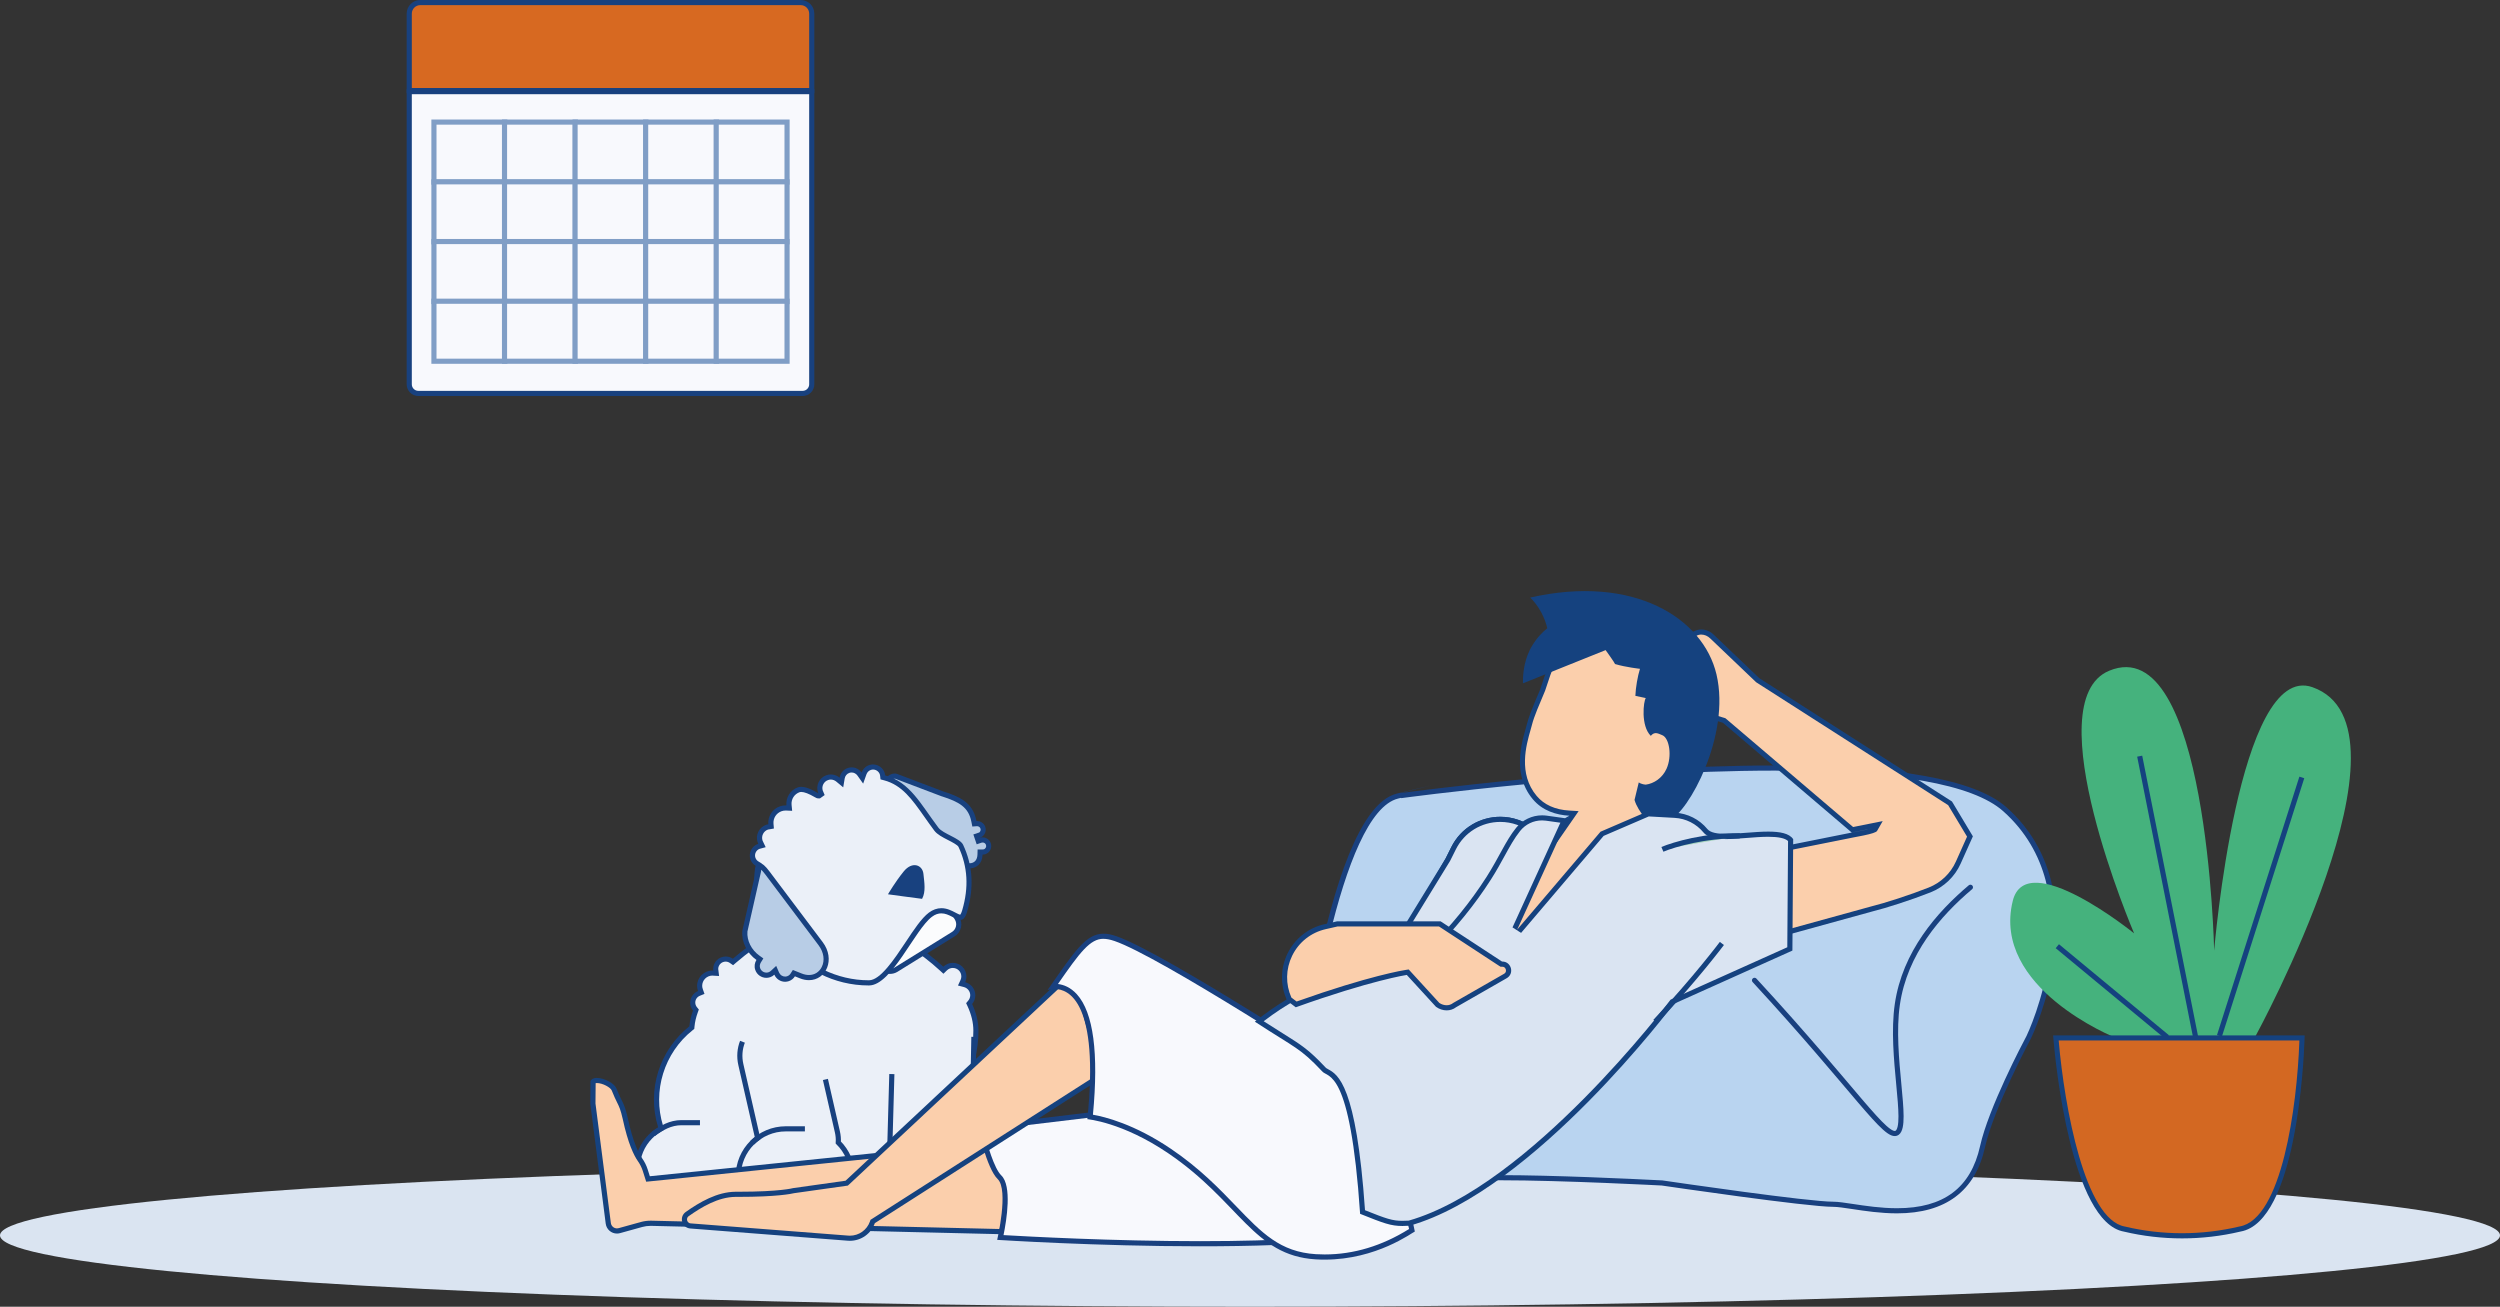 <?xml version="1.0" encoding="UTF-8"?>
<svg id="Ebene_2" data-name="Ebene 2" xmlns="http://www.w3.org/2000/svg" width="730" height="381.57"
     viewBox="0 0 730 381.57">
    <rect x="0" y="0" width="730" height="381.57" fill="#333333" stroke="none"/>
    <defs>
        <style>
            .cls-1 {
            fill: #dae4f2;
            }

            .cls-1, .cls-2, .cls-3, .cls-4, .cls-5, .cls-6, .cls-7, .cls-8, .cls-9, .cls-10, .cls-11, .cls-12, .cls-13,
            .cls-14, .cls-15 {
            stroke-width: 0px;
            }

            .cls-2 {
            fill: #fbcfac;
            }

            .cls-3, .cls-16 {
            fill: #ebf0f8;
            }

            .cls-17, .cls-18, .cls-19, .cls-16, .cls-20, .cls-21 {
            stroke-width: 1.5px;
            }

            .cls-17, .cls-18, .cls-19, .cls-16, .cls-21, .cls-22 {
            stroke-miterlimit: 10;
            }

            .cls-17, .cls-5 {
            fill: #fbfcfd;
            }

            .cls-17, .cls-19, .cls-16, .cls-22 {
            stroke: #18417f;
            }

            .cls-18 {
            stroke: #19407f;
            stroke-linecap: round;
            }

            .cls-18, .cls-19, .cls-21 {
            fill: none;
            }

            .cls-4 {
            fill: #d36822;
            }

            .cls-6, .cls-22 {
            fill: #b8cde6;
            }

            .cls-7 {
            fill: #15427f;
            }

            .cls-8 {
            fill: #f8f9fd;
            }

            .cls-9 {
            fill: #45b27d;
            }

            .cls-10 {
            fill: #d76921;
            }

            .cls-11 {
            fill: #dae4f1;
            }

            .cls-12 {
            fill: #b9d4f0;
            }

            .cls-13 {
            fill: #809ec6;
            }

            .cls-14 {
            fill: #19407f;
            }

            .cls-15 {
            fill: #18417f;
            }

            .cls-20 {
            fill: #a2d2bb;
            }

            .cls-20, .cls-21 {
            stroke: #15427f;
            }
        </style>
    </defs>
    <g id="Intro">
        <g id="Ebene_40" data-name="Ebene 40">
            <g>
                <ellipse class="cls-11" cx="365" cy="360.73" rx="365" ry="20.84"/>
                <g id="Sitz">
                    <g>
                        <path class="cls-12"
                              d="M553.93,353.57c-4.76,0-9.32-.69-12.98-1.25-2.3-.35-4.29-.65-5.58-.65-7.48,0-45.7-5.58-50.04-6.22h-.13s-.43-.03-.43-.03c-8.94-.45-31.4-1.51-46.78-1.51-7.16,0-12,.24-13.99.7-.59.14-1.3.21-2.12.21-11.15,0-41.71-12.79-43-13.34l-.88-.37c.77-7.73,9.77-93.72,30.08-98.65.32-.08.63-.15.93-.22l.02.1c2.41-.33,59.66-8.05,109.01-8.05,35.73,0,58.4,4.05,67.37,12.02,27.35,24.32,7.21,66.14,7,66.56-1.12,2.1-11.04,20.89-13.5,31.99-2.76,12.42-11.16,18.72-24.97,18.72Z"/>
                        <path class="cls-14"
                              d="M518.04,225.02c35.54,0,58.04,3.98,66.87,11.83,26.88,23.9,7.03,65.25,6.84,65.64-1.13,2.12-11.09,21.01-13.57,32.18-2.71,12.2-10.64,18.13-24.24,18.13-4.7,0-9.23-.69-12.87-1.24-2.33-.35-4.35-.66-5.69-.66-7.43,0-45.6-5.58-49.96-6.22h-.08s-.08-.01-.08-.01l-.43-.02c-8.95-.45-31.42-1.51-46.82-1.51-7.32,0-12.08.24-14.16.72-.53.12-1.19.19-1.95.19-11.01,0-41.42-12.73-42.71-13.28l-.37-.16c2.59-26.77,12.57-93.34,29.46-97.44.29-.07.58-.14.85-.21l.02.1c.59-.08,59.24-8.04,108.9-8.04M518.04,223.52c-49.84,0-108.52,7.98-109.11,8.06,0,0,9.13-2.26,8.99-2.26-.07,0-2.58.6-10.01,2.4-21.92,5.32-30.7,99.86-30.7,99.86l1.39.58c1.3.55,31.97,13.39,43.29,13.39.87,0,1.64-.08,2.29-.23,1.35-.31,4.84-.68,13.82-.68,18.34,0,47.06,1.53,47.2,1.53,1.73.25,42.39,6.23,50.17,6.23,1.22,0,3.19.3,5.46.64,3.69.56,8.29,1.26,13.09,1.26,14.21,0,22.85-6.5,25.7-19.31,2.54-11.44,13.31-31.57,13.44-31.82.21-.42,20.63-42.72-7.18-67.45-9.11-8.1-31.95-12.21-67.87-12.21h0Z"/>
                    </g>
                    <path class="cls-18"
                          d="M575.36,259.08c-9.27,7.82-19.16,19.15-21.34,34.22-2.16,14.9,3.33,34.95-.04,37.46-3.1,2.3-12.22-12.59-41.66-44.5"/>
                </g>
                <g id="HUND_SITZ">
                    <path class="cls-22"
                          d="M237.14,286.71h23.82c3.74,0,6.77,3.03,6.77,6.77v48.19c0,1.11-.9,2-2,2h-20.21c-5.73,0-10.38-4.65-10.38-10.38v-44.57c0-1.11.9-2,2-2Z"
                          transform="translate(387.13 694.87) rotate(-161.09)"/>
                    <g>
                        <path class="cls-3"
                              d="M191.96,347.14c-3.24,0-5.88-2.65-5.88-5.91,0-3.55,1.38-6.88,3.88-9.39.8-.8,1.68-1.48,2.6-2.01l.52-.3-.18-.57c-3.23-10.39.34-21.92,8.87-28.7l.25-.2.03-.32c.13-1.41.47-2.9,1.02-4.41l.15-.4-.27-.33c-.44-.54-.67-1.17-.67-1.83,0-1.19.72-2.25,1.83-2.7l.67-.27-.24-.68c-.16-.44-.23-.85-.23-1.25,0-2.06,1.68-3.74,3.74-3.74.09.01.14.02.2.02l.89.05-.12-1.01c0-.07-.02-.15-.02-.23,0-1.61,1.31-2.92,2.92-2.92.59,0,1.17.18,1.66.52l.48.33.44-.38c6.86-5.9,14.28-10.01,18.1-11.94,3.03-1.53,6.3-2.31,9.71-2.31,4.63,0,9.6,1.42,14.77,4.21,4.98,2.7,12.13,7.03,17.88,12.34l.52.48.51-.5c.61-.59,1.41-.92,2.25-.92,1.78,0,3.23,1.45,3.23,3.23,0,.46-.1.91-.3,1.34l-.37.81.87.23c1.42.37,2.41,1.65,2.41,3.11,0,.75-.27,1.46-.77,2.06l-.31.37.2.43c1.18,2.54,1.78,5.06,1.78,7.47,0,11.09-5.17,20.02-14.96,25.83l-1.01.6.97.66c8.8,5.99,10.12,8.66,10.12,9.72v1.3c0,4.17-3.4,7.57-7.57,7.57l-80.55.51Z"/>
                        <path class="cls-15"
                              d="M242.29,267.02c4.51,0,9.36,1.39,14.41,4.12,4.95,2.68,12.04,6.97,17.73,12.23l1.05.97,1.02-.99c.47-.46,1.08-.71,1.73-.71,1.37,0,2.48,1.11,2.48,2.48,0,.35-.08.69-.23,1.03l-.75,1.62,1.73.45c1.09.29,1.85,1.27,1.85,2.39,0,.72-.32,1.26-.59,1.58l-.61.73.4.86c1.13,2.44,1.71,4.85,1.71,7.15,0,10.81-5.05,19.52-14.6,25.19l-2.03,1.2,1.95,1.33c9.32,6.34,9.79,8.69,9.79,9.1v1.3c0,3.76-3.06,6.82-6.83,6.82l-80.54.51c-2.83,0-5.13-2.31-5.13-5.16,0-3.35,1.3-6.5,3.66-8.86.76-.76,1.58-1.39,2.44-1.89l1.04-.6-.36-1.14c-3.14-10.09.33-21.3,8.62-27.89l.5-.4.06-.64c.12-1.35.45-2.77.98-4.22l.29-.8-.54-.66c-.23-.28-.5-.74-.5-1.36,0-.89.53-1.67,1.36-2l1.33-.54-.48-1.36c-.13-.36-.19-.69-.19-1,0-1.63,1.31-2.96,2.94-2.99.07,0,.14.02.21.02l1.78.1-.21-1.77-.02-.14s-.01-.08-.02-.12c0-1.19.97-2.17,2.17-2.17.44,0,.86.13,1.23.39l.95.66.88-.76c6.8-5.85,14.16-9.93,17.95-11.84,2.93-1.48,6.08-2.23,9.37-2.23M242.29,265.52c-3.39,0-6.76.73-10.05,2.39-5.71,2.88-12.48,7.08-18.25,12.04-.59-.41-1.31-.65-2.08-.65-2.03,0-3.67,1.64-3.67,3.67,0,.15.03.29.04.44-.08,0-.16-.02-.24-.02-2.48,0-4.49,2.01-4.49,4.49,0,.53.11,1.03.28,1.5-1.34.54-2.3,1.86-2.3,3.4,0,.88.32,1.67.83,2.3-.55,1.52-.93,3.06-1.06,4.6-8.62,6.84-12.55,18.48-9.12,29.51-1,.58-1.93,1.31-2.75,2.13-2.53,2.53-4.1,6.06-4.1,9.92s2.97,6.66,6.63,6.66l80.55-.51c4.59,0,8.32-3.72,8.32-8.32v-1.3c0-2.35-4.16-6.07-10.45-10.34,9.36-5.56,15.33-14.52,15.33-26.48,0-2.69-.69-5.28-1.85-7.78.58-.69.94-1.57.94-2.54,0-1.85-1.27-3.39-2.97-3.84.23-.51.37-1.06.37-1.66,0-2.2-1.78-3.98-3.98-3.98-1.08,0-2.06.43-2.77,1.13-5.47-5.05-12.24-9.31-18.04-12.44-4.88-2.64-10.02-4.3-15.13-4.3h0Z"/>
                    </g>
                    <path class="cls-19" d="M190.78,331.13c2.36-1.79,5.01-3.31,8.19-3.31h5.42"/>
                    <path class="cls-16"
                          d="M260.42,313.63l-.57,20.32v.38c0,3.44,1.46,6.55,3.84,8.72-.02.15-.02.29-.02.44,0,3.64,2.93,6.57,6.55,6.57h20.22c3.64,0,6.57-2.93,6.57-6.57,0-7.41-5.81-13.47-13.16-13.83l.53-26.9"/>
                    <path class="cls-16"
                          d="M216.8,304.19c-.8,2.06-1,4.37-.47,6.68l4.9,21.46c-.58.4-1.11.87-1.6,1.35-2.51,2.51-4.06,5.99-4.06,9.81s2.93,6.57,6.57,6.57h20.22c3.62,0,6.55-2.93,6.55-6.57,0-3.86-1.58-7.35-4.13-9.88.07-1.02-.02-2.09-.27-3.15l-3.49-15.27"/>
                    <path class="cls-19" d="M219.64,333.69c2.51-2.51,5.98-4.07,9.82-4.07h5.57"/>
                    <path class="cls-17" d="M266.77,334.75c2.55-3.13,6.43-5.13,10.78-5.13h5.57c1.49,0,2.93.24,4.28.67"/>
                    <g>
                        <g>
                            <path class="cls-5"
                                  d="M259.88,283.64c-1.19,0-2.27-.6-2.9-1.61l-6.19-9.99c-.99-1.6-.5-3.7,1.1-4.69l16.68-10.34c.54-.33,1.16-.51,1.79-.51,1.19,0,2.27.6,2.9,1.61l6.19,9.99c.48.77.63,1.69.42,2.57-.21.89-.75,1.64-1.52,2.12l-16.68,10.34c-.54.34-1.16.51-1.79.51Z"/>
                            <path class="cls-15"
                                  d="M270.36,257.24c.93,0,1.77.47,2.26,1.26l6.19,9.99c.37.6.49,1.32.33,2.01s-.58,1.28-1.19,1.65l-16.68,10.34c-.42.26-.9.4-1.4.4-.93,0-1.77-.47-2.26-1.26l-6.19-9.99c-.37-.6-.49-1.32-.33-2.01s.58-1.28,1.19-1.65l16.68-10.34c.42-.26.9-.4,1.4-.4M270.36,255.74c-.75,0-1.5.2-2.19.62l-16.68,10.34c-1.95,1.21-2.55,3.77-1.34,5.72l6.19,9.99c.79,1.27,2.15,1.97,3.54,1.97.75,0,1.5-.2,2.19-.62l16.68-10.34c1.95-1.21,2.55-3.77,1.34-5.72l-6.19-9.99c-.79-1.27-2.15-1.97-3.54-1.97h0Z"/>
                        </g>
                        <g>
                            <path class="cls-6"
                                  d="M283.02,252.83c-1.93,0-4.06-1.29-5.69-3.46l-10.74-14.27c-1.83-2.44-4.92-5.62-7.36-6.86-.11-.06-.13-.08-.1-.22.13-.56,1.07-1.39,2.09-1.39.18,0,.35.03.52.08l13.42,5.09c4.46,1.41,8.2,2.96,9.19,7.86l.18.89.66-.05h.13c.76,0,1.43.48,1.68,1.19.27.79-.06,1.67-.78,2.1-.03,0-.07.02-.11.03-.08.02-.16.04-.24.07l-.71.24.48,1.42.73-.18c.18-.06.37-.09.57-.09.76,0,1.43.48,1.68,1.21.31.93-.19,1.93-1.11,2.24-.16.06-.35.08-.56.08h-.73l-.03.73c-.05,2.04-1.25,3.31-3.14,3.31Z"/>
                            <path class="cls-15"
                                  d="M261.22,227.38h0c.09,0,.18.01.26.03l13.41,5.09.04.02h.04c5.08,1.62,7.81,3.18,8.64,7.29l.05.24.26,1.3,1.32-.1s.05,0,.08,0c.44,0,.83.28.97.69.14.43-.01.9-.37,1.16-.1.02-.19.05-.29.08l-1.41.48.47,1.41.02.05.48,1.42,1.42-.48c.11-.04.22-.05.33-.05.44,0,.83.28.97.7.09.26.07.54-.05.78-.12.24-.33.43-.59.51-.09.03-.19.04-.34.04h-1.47s-.04,1.46-.04,1.46c-.04,1.64-.91,2.58-2.39,2.58-1.7,0-3.6-1.18-5.09-3.16l-10.74-14.27c-1.27-1.69-4.28-5.13-7.08-6.78.26-.24.67-.48,1.11-.48M261.22,225.88c-1.98,0-3.77,2.29-2.33,3.02,2.42,1.23,5.47,4.48,7.1,6.65l10.74,14.27c1.93,2.57,4.31,3.76,6.29,3.76,2.15,0,3.82-1.42,3.89-4.04h.01c.27,0,.54-.03.81-.12,1.32-.44,2.03-1.88,1.58-3.19-.35-1.05-1.34-1.72-2.39-1.72-.27,0-.54.04-.8.13l-.02-.05c.16-.06.34-.07.48-.16,1.01-.59,1.51-1.83,1.12-2.98-.35-1.05-1.34-1.71-2.39-1.71-.06,0-.12,0-.19,0l-.05-.24c-1.06-5.22-4.93-6.92-9.66-8.41l-13.46-5.11c-.25-.08-.5-.11-.74-.11h0Z"/>
                        </g>
                        <g>
                            <path class="cls-3"
                                  d="M253.62,287c-9.4,0-18.63-4.51-24.1-11.78-5.77-7.67-9.46-13.31-8.31-21.5.02-.12.05-.24.09-.36.04-.13.07-.25.1-.38l.11-.52-.45-.28c-.58-.36-1-.87-1.21-1.49-.24-.72-.19-1.48.15-2.16.33-.66.89-1.16,1.59-1.41l.91-.25-.45-.94c-.04-.08-.08-.15-.11-.24-.28-.84-.22-1.74.17-2.53.39-.79,1.07-1.38,1.91-1.67.08-.03.17-.04.25-.05l.21-.03.68-.12-.06-.69c-.18-2,1.01-3.84,2.91-4.48.43-.14.89-.22,1.36-.22.08,0,.16,0,.23,0l.87.04-.09-.87c-.2-2.01,1-3.87,2.91-4.52.19-.06.4-.09.65-.09,1.58,0,3.69,1.24,4.38,1.64.3.18.41.24.63.24h1.1l-.4-1.03c-.02-.06-.05-.11-.07-.16-.59-1.74.32-3.57,2.01-4.14.33-.11.67-.17,1.02-.17.75,0,1.49.27,2.08.76l1.01.84.21-1.3c.17-1.04.89-1.89,1.87-2.23.29-.1.59-.15.89-.15.91,0,1.77.45,2.31,1.21l.83,1.18.49-1.36c.3-.83.93-1.46,1.75-1.74.29-.1.6-.15.9-.15,1.21,0,2.29.77,2.68,1.93.06.19.1.38.13.6l.05.51.5.13c5.55,1.47,8.53,5.7,12.29,11.05.9,1.28,1.83,2.59,2.84,3.94.73.98,2.18,1.72,3.71,2.5,1.43.73,3.04,1.56,3.42,2.36,2.77,5.91,3.14,12.13,1.13,19.01-.55,1.87-1.08,1.87-1.26,1.87-.44,0-1.09-.34-1.78-.7-1.03-.54-2.31-1.21-3.77-1.21-1.1,0-2.18.39-3.2,1.15-2.03,1.53-4.24,4.85-6.58,8.38-3.58,5.39-7.65,11.51-11.33,11.52h-.14Z"/>
                            <path class="cls-15"
                                  d="M254.94,224.71c.89,0,1.68.57,1.97,1.41.04.13.08.28.09.44l.11,1.02,1,.26c5.29,1.4,8.19,5.53,11.87,10.76.9,1.28,1.83,2.6,2.85,3.96.84,1.11,2.36,1.89,3.97,2.72,1.12.57,2.82,1.44,3.08,2.01,2.69,5.74,3.05,11.79,1.09,18.48-.27.91-.5,1.23-.59,1.33-.29-.04-.92-.37-1.38-.61-1.1-.58-2.47-1.3-4.12-1.3-1.27,0-2.5.44-3.65,1.3-2.13,1.6-4.38,4.98-6.75,8.56-3.31,4.98-7.42,11.17-10.71,11.19h-.14c-9.17,0-18.17-4.4-23.5-11.48-5.66-7.52-9.28-13.04-8.16-20.94.01-.09.04-.17.07-.26.04-.14.08-.28.11-.43l.22-1.03-.9-.55c-.3-.18-.7-.52-.89-1.09-.18-.53-.14-1.09.11-1.59.24-.48.64-.84,1.13-1.02h.03s1.73-.47,1.73-.47l-.77-1.62-.07-.15s-.05-.09-.07-.14c-.45-1.34.27-2.79,1.59-3.24.04-.01.09-.01.13-.02.08-.01.16-.02.24-.04l1.35-.24-.12-1.37c-.15-1.65.84-3.18,2.4-3.7.35-.12.73-.18,1.12-.18.06,0,.13,0,.19,0l1.74.08-.17-1.73c-.17-1.67.82-3.2,2.4-3.73.11-.04.25-.05.41-.05.91,0,2.26.52,4,1.54.33.19.59.34,1.01.34h.48s.39-.28.39-.28l.97-.69-.46-1.1c-.02-.06-.05-.12-.09-.19-.41-1.28.29-2.67,1.57-3.1.25-.09.52-.13.78-.13.58,0,1.15.21,1.6.59l2.02,1.68.43-2.59c.13-.77.65-1.39,1.37-1.64.21-.07.43-.11.65-.11.67,0,1.3.33,1.7.89l1.67,2.36.97-2.72c.22-.61.69-1.08,1.28-1.28.22-.07.44-.11.66-.11M254.94,223.21c-.38,0-.76.06-1.14.19-1.08.36-1.86,1.2-2.21,2.19-.67-.95-1.76-1.52-2.92-1.52-.37,0-.76.06-1.13.19-1.3.44-2.16,1.55-2.37,2.82-.71-.59-1.62-.94-2.56-.94-.42,0-.84.07-1.26.21-2.08.7-3.2,2.96-2.5,5.04.03.09.08.16.11.25,0,0,0,0,0,0-.08,0-2.87-1.89-5.01-1.89-.31,0-.61.04-.89.13-2.28.77-3.65,3-3.42,5.3-.09,0-.18,0-.27,0-.53,0-1.07.08-1.6.26-2.27.76-3.62,2.98-3.42,5.26-.19.03-.38.04-.57.11-2.12.72-3.27,3.02-2.55,5.14.05.16.13.3.2.45-.02,0-.03,0-.05,0-1.87.63-2.88,2.66-2.25,4.53.28.83.84,1.47,1.53,1.89-.06.27-.15.51-.19.79-1.21,8.6,2.82,14.57,8.45,22.06,5.4,7.17,14.59,12.08,24.7,12.08.05,0,.1,0,.15,0,6.62-.03,13.32-16.26,18.36-20.05.98-.74,1.89-1,2.74-1,2.28,0,4.12,1.92,5.55,1.92.79,0,1.45-.59,1.98-2.41,2.15-7.32,1.55-13.75-1.17-19.54-.91-1.93-5.86-3.19-7.21-4.99-5.2-6.91-8.33-13.35-15.54-15.26-.03-.25-.08-.51-.16-.76-.5-1.49-1.9-2.44-3.39-2.44h0Z"/>
                        </g>
                        <path class="cls-15"
                              d="M269.64,255.16c.28,2.62.73,5.22-.39,7.3-1.14-.12-9.96-1.33-9.96-1.33,0,0,2.15-3.68,4.62-6.7,2.47-3.02,5.45-1.89,5.73.73Z"/>
                        <g>
                            <path class="cls-6"
                                  d="M229.24,285.94c-1.06,0-2.02-.64-2.45-1.62l-.42-.97-.78.72c-.29.27-.61.46-.96.58-.28.09-.57.14-.86.14-1.15,0-2.17-.73-2.54-1.82-.25-.75-.15-1.57.28-2.26l.37-.6-.58-.41c-2.58-1.83-4.08-4.9-3.81-7.81l3.96-17.41c.14-1.44.44-1.65.45-1.65.02,0,.62.03,2.11,2.01l15.59,20.71c1.7,2.26,2.09,5,1.01,7.16-.86,1.73-2.51,2.76-4.41,2.76-.77,0-1.58-.17-2.4-.49l-2-.8-.33.52c-.34.53-.82.91-1.39,1.1-.28.09-.56.14-.85.14Z"/>
                            <path class="cls-15"
                                  d="M222.28,253.96c.27.25.64.67,1.14,1.32l15.59,20.71c1.55,2.06,1.9,4.44.94,6.37-.74,1.49-2.1,2.34-3.74,2.34-.68,0-1.39-.15-2.12-.44l-1.42-.57-1.15-.46-.67,1.04c-.17.27-.48.62-.99.79-.2.07-.4.1-.61.1-.76,0-1.45-.46-1.76-1.17l-.84-1.95-1.55,1.44c-.21.19-.44.33-.69.42-.2.07-.41.1-.62.1-.83,0-1.56-.53-1.83-1.31-.18-.53-.11-1.13.2-1.63l.74-1.2-1.15-.82c-2.34-1.66-3.71-4.41-3.5-7.04l3.95-17.4.02-.1v-.1c.03-.19.05-.35.07-.49M221.9,252.08c-.62,0-1.03.69-1.17,2.23l-3.97,17.5c-.3,3.25,1.4,6.56,4.12,8.49-.52.84-.69,1.89-.35,2.9.48,1.43,1.82,2.33,3.25,2.33.36,0,.73-.06,1.1-.18.48-.16.89-.42,1.23-.74.55,1.27,1.8,2.07,3.14,2.07.36,0,.73-.06,1.09-.18.77-.26,1.37-.77,1.78-1.41l1.42.57c.94.38,1.84.55,2.68.55,4.99,0,7.81-6.06,4-11.12l-15.59-20.71c-1.11-1.47-2.04-2.31-2.72-2.31h0Z"/>
                        </g>
                    </g>
                </g>
                <g id="Mann-Liegend">
                    <g>
                        <g>
                            <g>
                                <path class="cls-2"
                                      d="M189.94,357.19c-.88,0-1.76.12-2.61.36l-6.49,1.8c-.23.06-.46.09-.69.09-1.28,0-2.37-.96-2.54-2.24l-4.5-34.95.05-6.37c.21-.32.73-.39,1.14-.39,1.86,0,4.52,1.4,5.01,2.63.64,1.64,1.13,2.63,1.52,3.42.65,1.32,1.08,2.19,1.73,5.02,1.51,7.05,3.19,10.45,4.32,12.07.67.95,1.18,1.97,1.52,3.05l.81,2.57,110.67-11.37-7.45,26.74-102.5-2.44Z"/>
                                <path class="cls-7"
                                      d="M174.31,316.25c1.64,0,3.97,1.28,4.31,2.15.66,1.67,1.15,2.67,1.55,3.48.65,1.32,1.04,2.11,1.66,4.84,1.54,7.18,3.27,10.68,4.44,12.35.62.88,1.1,1.84,1.42,2.84l.63,1.99.37,1.16,1.21-.12,108.97-11.19-6.99,25.12-101.68-2.43c-.08,0-.17,0-.25,0-.95,0-1.9.13-2.81.38l-6.49,1.8c-.16.04-.33.07-.49.07-.91,0-1.68-.68-1.79-1.58l-4.49-34.89.05-5.94c.09-.02.21-.04.39-.04M174.31,314.75c-.89,0-1.61.28-1.89.96l-.05,6.6,4.5,35c.22,1.69,1.66,2.89,3.28,2.89.29,0,.59-.04.89-.12l6.49-1.8c.78-.22,1.59-.33,2.41-.33.07,0,.14,0,.22,0l102.85,2.45,7.9-28.36-111.16,11.42-.63-1.99c-.37-1.16-.92-2.26-1.62-3.25-1-1.43-2.68-4.69-4.21-11.81-1.06-4.65-1.57-4.22-3.28-8.55-.62-1.59-3.63-3.1-5.71-3.1h0Z"/>
                            </g>
                            <g id="Pants">
                                <path class="cls-8"
                                      d="M350.38,363.18c-26.75,0-53.18-1.52-58.27-1.83.74-3.43,2.85-14.59-.26-17.59-2.61-2.51-4.88-11.6-5.53-14.36l93.39-11.21c2.29,1.1,24.22,11.8,39.27,25.45-.5.93-1.51,2.9-2.94,5.69-1.23,2.4-2.76,5.38-2.94,5.67-2.83,3.72-16.04,8.18-62.72,8.18h0Z"/>
                                <path class="cls-14"
                                      d="M379.59,318.96c3.07,1.49,23.87,11.77,38.47,24.84-.53,1.01-1.39,2.69-2.66,5.16-1.17,2.29-2.62,5.11-2.9,5.6-2.34,2.96-13.55,7.86-62.11,7.86-25.45,0-50.63-1.38-57.36-1.77.91-4.44,2.51-14.39-.65-17.43-2.09-2.02-4.15-9.15-5.13-13.17l92.34-11.08M379.84,317.42l-94.43,11.34s2.65,12.39,5.92,15.54c3.27,3.16-.15,17.74-.15,17.74,0,0,29.21,1.88,59.2,1.88s58.18-1.73,63.34-8.5c.28-.37,5.71-11.16,6.21-11.94-16.09-14.78-40.09-26.06-40.09-26.06h0Z"/>
                            </g>
                            <g>
                                <path class="cls-2"
                                      d="M248.18,361.57c-.18,0-.36,0-.54-.02l-46.02-3.57c-.99-.08-1.53-.77-1.7-1.4-.17-.63-.07-1.5.74-2.07,3.78-2.66,8.79-5.72,14.11-5.76h.81c11.56,0,15.6-.93,16.12-1.07l15.51-2.19,66.25-61.91,8.45,30.17-67.13,42.94-.09.24c-.97,2.78-3.61,4.64-6.55,4.64h0Z"/>
                                <path class="cls-7"
                                      d="M313.1,284.96l7.97,28.45-66.44,42.5-.44.28-.17.49c-.87,2.48-3.22,4.14-5.84,4.14-.16,0-.32,0-.48-.02l-46.02-3.57c-.76-.06-.98-.67-1.03-.85-.05-.19-.17-.82.45-1.26,3.69-2.6,8.57-5.59,13.67-5.63h.83c11.3,0,15.53-.9,16.27-1.08l15.24-2.15.47-.07.35-.32,65.18-60.91M313.88,282.18l-66.98,62.59-15.32,2.16s-3.75,1.06-15.98,1.06c-.27,0-.54,0-.82,0-5.38.04-10.47,3.03-14.54,5.9-2.04,1.44-1.16,4.64,1.33,4.83l46.02,3.57c.2.02.4.02.6.02,3.24,0,6.17-2.05,7.26-5.15l67.38-43.1-8.94-31.9h0Z"/>
                            </g>
                            <g id="Pants-2" data-name="Pants">
                                <path class="cls-8"
                                      d="M386.83,367.06c-.88,0-1.76-.03-2.64-.08-10.72-.66-16.2-6.35-23.77-14.23-4.94-5.14-10.55-10.97-18.88-16.62-11.5-7.8-20.58-9.6-23.2-9.97,1.8-18.17.32-30.04-4.42-35.28-2.11-2.33-4.42-2.82-5.99-2.82-.14,0-.27,0-.39.01,7.17-10.35,10.25-14.65,14.68-14.65,1,0,2.13.22,3.45.67,13.53,4.61,66.63,39.19,69.96,41.36,1.13,2.1,12.59,23.82,16.67,43.81-.08.05-.18.11-.3.19-8.05,5.07-16.52,7.64-25.17,7.64,0,0,0,0,0,0Z"/>
                                <path class="cls-14"
                                      d="M322.21,274.14c.92,0,1.97.21,3.21.63,13.26,4.52,65.05,38.19,69.63,41.17,1.52,2.85,12.35,23.63,16.4,42.93-7.89,4.93-16.18,7.43-24.63,7.43-.86,0-1.73-.03-2.59-.08-10.43-.64-15.82-6.25-23.28-14.01-4.97-5.17-10.6-11.03-19-16.73-10.74-7.28-19.43-9.4-22.81-9.98,1.71-17.99.14-29.82-4.68-35.16-1.88-2.08-3.92-2.81-5.54-3.01,6.46-9.31,9.39-13.2,13.28-13.2M322.21,272.64c-5.04,0-8.32,4.9-16.33,16.47,0,0,.82-.33,2.04-.33,4.2,0,13.11,3.85,9.59,38.02,0,0,10.19.84,23.6,9.94,20.95,14.22,24.84,29.86,43.03,30.99.91.06,1.8.08,2.68.08,15.13,0,25.49-7.88,26.31-8.2-4.25-21.43-16.94-44.72-16.94-44.72,0,0-56.14-36.73-70.29-41.55-1.37-.47-2.57-.71-3.69-.71h0Z"/>
                            </g>
                        </g>
                        <g>
                            <g>
                                <path class="cls-2"
                                      d="M505.92,250.83l36.44-7.29-38.92-33.16-37.59-11.33h-.06c-1.02-.14-1.46-.93-1.53-1.57s.19-1.51,1.16-1.85l29.54-10.6.05-.03c.55-.3,1.15-.46,1.79-.46,1.11,0,2.25.49,3.11,1.34l13.34,12.72,56.17,35.96,5.81,9.69-3.41,7.62c-1.65,3.67-4.62,6.51-8.38,8-5.57,2.21-13.04,4.59-16.52,5.44l-33.55,9.25-7.45-23.72Z"/>
                                <path class="cls-7"
                                      d="M496.81,185.3h0c.92,0,1.86.41,2.6,1.14l13.27,12.66.1.1.12.08,55.96,35.82,5.52,9.2-3.25,7.26c-1.57,3.49-4.4,6.2-7.97,7.61-5.54,2.2-12.96,4.57-16.46,5.42l-32.83,9.05-6.99-22.24,34.01-6.81c.27-.03.93-.16,3.25-.63q3.62-.74,3.96-1.33l1.65-2.87-3.24.65-5.4,1.08-37.07-31.58-.24-.2-.3-.09-37.38-11.26-.12-.04-.12-.02c-.72-.09-.85-.66-.88-.9-.03-.24-.01-.82.67-1.07l29.48-10.58.11-.04.11-.06c.43-.24.91-.36,1.43-.36M496.81,183.8c-.75,0-1.48.18-2.15.55l-29.48,10.58c-2.49.89-2.09,4.53.53,4.86l37.38,11.26,37.62,32.05,6.11-1.22h0s-5.86,1.23-6.11,1.23c0,0,0,0,0,0h0l-35.75,7.15,7.92,25.21,34.22-9.43c3.45-.84,10.86-3.19,16.62-5.47,3.91-1.55,7.07-4.55,8.79-8.39l3.57-7.97-6.1-10.17-56.26-36.01-13.27-12.66c-1.03-1.02-2.35-1.56-3.64-1.56h0Z"/>
                            </g>
                            <g id="Kopf">
                                <g>
                                    <path class="cls-2"
                                          d="M443.29,258.69l10.96-13.44,5.36-7.72-1.33-.08c-4.4-.26-7.8-1.79-10.12-4.55-5.7-6.79-3.14-15.7-1.91-19.98.18-.61.33-1.14.43-1.57.52-2.14,2.38-6.5,3.28-8.6.3-.69.5-1.17.53-1.28,1.71-5.36,2.42-6.91,2.68-7.44.29-.42,3-4.26,7.74-7.13.55-.33,1.12-.69,1.71-1.05,4.13-2.57,8.81-5.48,14.06-5.48,2.65,0,5.16.74,7.65,2.26,11.44,6.98,12.65,23.99,9.87,33.84-.17.59-.22,1.46-.3,2.67-.28,4.34-.81,12.34-7.61,16.86-1.11-.96-3.34-2.76-4.6-2.76-.38,0-.63.14-.78.26-.55.44-.96.76-.76,1.31l.18.5h0s1.04,15.91,1.04,15.91l-43.29,24.53,5.22-17.06Z"/>
                                    <path class="cls-7"
                                          d="M476.66,181.12h0c2.51,0,4.89.7,7.26,2.15,11.1,6.77,12.26,23.37,9.54,32.99-.19.66-.25,1.57-.33,2.82-.27,4.11-.76,11.59-6.81,15.97-1.55-1.3-3.37-2.56-4.65-2.57-.47,0-.9.15-1.25.42-.58.46-1.37,1.09-1.01,2.14l.15.4,1.01,15.34-41.24,23.37,4.62-15.12,10.86-13.32.04-.04.03-.05,4.56-6.57,1.52-2.2-2.67-.16c-4.18-.24-7.41-1.69-9.59-4.29-5.44-6.49-3.05-14.82-1.77-19.29.18-.62.33-1.15.44-1.6.5-2.08,2.35-6.4,3.24-8.48.39-.91.5-1.17.56-1.34,1.13-3.55,2.01-6,2.62-7.29.39-.57,3-4.16,7.47-6.86.56-.34,1.13-.69,1.72-1.06,4.04-2.52,8.63-5.37,13.66-5.37M476.66,179.62c-6.24,0-11.74,3.97-16.15,6.64-5.22,3.16-8,7.39-8,7.39-.27.55-.99,2.11-2.74,7.58-.15.46-3.13,7.06-3.83,9.93-.86,3.55-5.12,14.16,1.64,22.21,2.85,3.39,6.82,4.59,10.65,4.82l-4.56,6.57-11.05,13.55-5.81,19,45.34-25.69-1.12-17c.04-.07.01-.08-.03-.08-.04,0-.09.01-.12.01-.07,0-.03-.07.49-.48.08-.06.19-.09.32-.09,1.27,0,4.52,2.95,4.52,2.95,9.45-5.83,7.98-17.7,8.7-20.27,2.79-9.88,1.62-27.47-10.2-34.68-2.79-1.7-5.48-2.37-8.05-2.37h0Z"/>
                                </g>
                                <path class="cls-7"
                                      d="M446.68,189.83c1.12-2.27,2.58-3.92,2.89-4.27.83-.92,1.61-1.61,2.24-2.1-.29-1.22-.81-2.87-1.76-4.64-1.08-2.01-2.31-3.42-3.22-4.33,30.22-6.87,50.51,6.01,54.38,22.43,4.22,17.91-8.32,40.39-13.67,42.49-2.81,1.1-5.21,3.48-5.2,3.59-.45-3.16-3.92-5.52-5.06-9.42-.02-.06,1.26-5.06,1.24-5.12.78.57,1.94.66,2.07.65,2.33-.3,4.81-1.91,6.03-4.61,1.66-3.66.86-8.96-1.22-9.82-1.29-.54-2.28-1.13-3.37.19-2.98-2.93-2.14-10.15-1.46-11.04-1.01-.21-2.03-.43-3.04-.64.08-2.41.67-5.76,1.34-7.9,0,0-4.16-.45-7.28-1.39-.07-.35-2.75-4.07-2.75-4.07-7.88,3.21-16.27,6.49-24.14,9.7-.03-1.76.07-5.8,1.98-9.68Z"/>
                            </g>
                            <g id="Torso">
                                <g>
                                    <path class="cls-2"
                                          d="M399.61,291.41l23.17-40.39,1.69-3.37c2.6-5.18,7.82-8.4,13.63-8.4,3.52,0,6.84,1.19,9.59,3.43l1.04.85-30.84,49.23-18.28-1.35Z"/>
                                    <path class="cls-7"
                                          d="M438.1,240h0c3.35,0,6.5,1.13,9.12,3.26l.53.43-30.25,48.28-16.64-1.23,22.57-39.36.02-.04.02-.04,1.67-3.34c2.47-4.92,7.44-7.98,12.96-7.98M438.1,238.5c-5.78,0-11.45,3.13-14.3,8.81l-1.67,3.34-23.76,41.42,19.92,1.47,31.43-50.17-1.56-1.27c-2.99-2.44-6.55-3.6-10.06-3.6h0Z"/>
                                </g>
                                <g>
                                    <path class="cls-1"
                                          d="M411.05,270.15l11.71-19.11,1.7-3.39c2.6-5.18,7.82-8.4,13.63-8.4,3.52,0,6.84,1.19,9.59,3.43l1.07.87-18.85,33.72-18.86-7.13Z"/>
                                    <path class="cls-7"
                                          d="M438.1,240h0c3.35,0,6.5,1.13,9.12,3.26l.58.47-18.23,32.61-17.41-6.58,11.24-18.33.03-.05.03-.06,1.67-3.34c2.47-4.92,7.44-7.98,12.96-7.98M438.1,238.5c-5.78,0-11.45,3.13-14.3,8.81l-1.67,3.34-12.19,19.88,20.31,7.68,19.47-34.84-1.56-1.27c-2.99-2.44-6.55-3.6-10.06-3.6h0Z"/>
                                </g>
                                <g>
                                    <path class="cls-1"
                                          d="M409.52,357.24c-3.14,0-4.93-.64-11.64-3.32-2.51-36.76-7.68-39.56-10.47-41.06-.36-.2-.63-.34-.77-.52-4.96-5.27-6.88-6.47-12.57-10.03-1.7-1.06-3.77-2.36-6.36-4.04,14.61-11.37,24.53-12.63,32.53-13.64,6.33-.8,11.8-1.49,17.32-7.05,6.81-6.85,12.59-13.97,17.17-21.15,1.59-2.5,2.85-4.8,3.96-6.82,1.53-2.8,2.86-5.22,4.62-7.41,1.71-2.14,4.26-3.36,6.99-3.36.41,0,.83.03,1.23.09l5.22.73-14.4,31.49,1.25.8,24.21-28.45,13.55-5.84,7.7.43c3.46.19,6.72,1.84,8.93,4.51.96,1.16,2.82,1.68,6.04,1.68,1.82,0,3.84-.16,5.98-.32s4.35-.34,6.34-.34c3.48,0,5.61.56,6.52,1.7l-.22,31.79-34.37,15.44-.12.16c-.41.54-41.07,54.36-76.68,64.48-.72.04-1.37.07-1.97.07Z"/>
                                    <path class="cls-7"
                                          d="M481.49,238.4l7.52.42c3.26.18,6.31,1.73,8.39,4.24,1.43,1.73,4.29,1.95,6.62,1.95,1.85,0,3.89-.16,6.04-.33,2.13-.17,4.33-.34,6.28-.34,2.98,0,4.92.42,5.77,1.24l-.22,31.02-33.75,15.16-.35.16-.23.31c-.41.54-40.86,54.08-76.21,64.19-.73.04-1.31.06-1.84.06-2.94,0-4.68-.6-10.93-3.1-2.55-36.73-7.93-39.63-10.83-41.2-.2-.11-.48-.26-.54-.32l-.04-.05-.05-.05c-4.98-5.28-6.92-6.5-12.67-10.1-1.49-.94-3.28-2.05-5.46-3.46,13.99-10.65,23.57-11.86,31.33-12.84,6.47-.82,12.05-1.53,17.76-7.26,6.85-6.89,12.66-14.05,17.27-21.28,1.61-2.52,2.87-4.83,3.99-6.87,1.52-2.77,2.83-5.17,4.54-7.31,1.57-1.96,3.9-3.08,6.4-3.08.38,0,.76.03,1.13.08l4.22.59-13.98,30.57,2.51,1.6,24.1-28.32,13.23-5.7M481.22,236.88l-13.87,5.98-24.33,28.58,15.2-33.24-1.23.72-5.37-.75c-.45-.06-.89-.09-1.34-.09-2.92,0-5.72,1.33-7.57,3.64-3.11,3.88-4.88,8.43-8.62,14.31-4.67,7.32-10.38,14.31-17.07,21.03-12.25,12.32-23.61-.18-50.61,21.27,12.04,7.85,13.16,7.61,19.63,14.47,1.64,2.09,8.22-1.43,11.11,41.64,6.9,2.76,8.95,3.55,12.36,3.55.64,0,1.32-.03,2.09-.08,36.3-10.25,77.15-64.78,77.15-64.78l34.63-15.56.23-32.52c-1.14-1.74-3.93-2.22-7.27-2.22-3.95,0-8.67.66-12.32.66-2.54,0-4.57-.32-5.46-1.4-2.35-2.85-5.78-4.58-9.47-4.79l-7.88-.44h0Z"/>
                                </g>
                                <path class="cls-20" d="M508.02,244.06c-10.04-.18-19.19,2.52-22.6,3.95"/>
                                <path class="cls-20" d="M483.32,298.32c11.73-12.51,19.47-22.83,19.47-22.83"/>
                            </g>
                            <g>
                                <path class="cls-2"
                                      d="M422.41,294.28c-.91,0-1.81-.29-2.61-.85l-8.74-9.54-.39.06c-.1.02-10.59,1.63-32.18,9.34l-2.01-1.52c-1.91-4.16-1.85-8.89.15-13,2.03-4.17,5.79-7.15,10.32-8.18l3.56-.81h29.89l17.94,11.75s.24,0,.24,0c1.12,0,1.68.76,1.85,1.4.17.68.02,1.58-.91,2.09l-14.77,8.47-.04.03c-.65.5-1.45.77-2.31.77Z"/>
                                <path class="cls-7"
                                      d="M420.19,270.53l17.56,11.5.43.26h.47c.79-.01,1.01.63,1.06.83.05.2.16.86-.58,1.26l-14.71,8.43-.09.05-.08.06c-.52.4-1.16.61-1.85.61s-1.47-.24-2.11-.67l-8.41-9.19-.54-.59-.79.12c-.43.06-10.55,1.63-31.94,9.24l-1.53-1.16c-1.73-3.91-1.66-8.33.22-12.19,1.93-3.97,5.51-6.8,9.81-7.78l3.48-.79h29.59M420.63,269.03h-30.2l-3.64.82c-9.97,2.26-15.28,13.16-10.91,22.4l2.48,1.88c22.03-7.89,32.42-9.45,32.42-9.45l8.53,9.31c.96.69,2.05,1.04,3.11,1.04,1,0,1.97-.31,2.77-.93l14.71-8.43c2.39-1.3,1.45-4.9-1.23-4.9-.03,0-.05,0-.08,0l-17.94-11.75h0Z"/>
                            </g>
                        </g>
                    </g>
                </g>
                <g id="Kaktus">
                    <path class="cls-9"
                          d="M658.63,302.51s49.36-90.35,16.58-101.86c-21.63-7.6-28.68,76.92-28.68,76.92,0,0-1.92-93.7-30.66-81.71-21.67,9.04,7.29,76.68,7.29,76.68,0,0-31.46-25.52-35.43-9.49-6.31,25.47,29.89,39.92,29.89,39.92l41-.46Z"/>
                    <line class="cls-21" x1="624.79" y1="220.8" x2="641.09" y2="302.67"/>
                    <line class="cls-21" x1="600.74" y1="276.29" x2="632.85" y2="302.86"/>
                    <line class="cls-21" x1="672.13" y1="227.01" x2="648.07" y2="302.48"/>
                    <g id="Topf">
                        <path class="cls-4"
                              d="M637.17,360.85c-5.68,0-11.32-.66-16.76-1.95-12.18-2.09-18.28-35.4-19.98-54.75l-.1-1.08h71.85l-.04,1.03c-.68,19.3-5.26,52.56-18.07,54.77-5.57,1.32-11.24,1.98-16.92,1.98Z"/>
                        <path class="cls-7"
                              d="M671.41,303.83v.25c-.68,19.08-5.12,51.93-17.45,54.05h-.05s-.05.02-.05.02c-5.46,1.29-11.08,1.95-16.7,1.95s-11.2-.65-16.59-1.93h-.05s-.05-.02-.05-.02c-11.68-2.01-17.64-34.93-19.31-54.06l-.02-.27h70.25M672.96,302.33h-73.45l.17,1.9c.47,5.39,5.06,52.75,20.55,55.41,5.47,1.3,11.2,1.97,16.94,1.97s11.47-.67,17.04-1.99c16.34-2.82,18.5-50.1,18.69-55.48l.06-1.8h0Z"/>
                    </g>
                </g>
                <g id="Kalender">
                    <g>
                        <path class="cls-8"
                              d="M122.16,114.88c-1.47,0-2.66-1.19-2.66-2.66V26.75h117.53v85.47c0,1.47-1.19,2.66-2.66,2.66h-112.21Z"/>
                        <path class="cls-15"
                              d="M120.25,27.5h116.03v84.72c0,1.05-.86,1.91-1.91,1.91h-112.21c-1.05,0-1.91-.86-1.91-1.91V27.5M118.75,26v86.22c0,1.88,1.53,3.41,3.41,3.41h112.21c1.88,0,3.41-1.53,3.41-3.41V26h-119.03Z"/>
                    </g>
                    <g>
                        <path class="cls-10"
                              d="M119.5,26.46V3.98c0-1.78,1.45-3.23,3.23-3.23h111.06c1.78,0,3.23,1.45,3.23,3.23v22.47h-117.53Z"/>
                        <path class="cls-15"
                              d="M233.8,1.5c1.37,0,2.48,1.11,2.48,2.48v21.72h-116.03V3.98c0-1.37,1.11-2.48,2.48-2.48h111.07M233.8,0h-111.07c-2.2,0-3.98,1.78-3.98,3.98v23.22h119.03V3.98c0-2.2-1.78-3.98-3.98-3.98h0Z"/>
                    </g>
                    <g>
                        <g>
                            <rect class="cls-8" x="126.71" y="35.65" width="20.69" height="17.52"/>
                            <path class="cls-13"
                                  d="M146.65,36.4v16.02h-19.19v-16.02h19.19M148.15,34.9h-22.19v19.02h22.19v-19.02h0Z"/>
                        </g>
                        <g>
                            <rect class="cls-8" x="147.31" y="35.65" width="20.69" height="17.52"/>
                            <path class="cls-13"
                                  d="M167.26,36.4v16.02h-19.19v-16.02h19.19M168.76,34.9h-22.19v19.02h22.19v-19.02h0Z"/>
                        </g>
                        <g>
                            <rect class="cls-8" x="167.92" y="35.65" width="20.69" height="17.52"/>
                            <path class="cls-13"
                                  d="M187.86,36.4v16.02h-19.19v-16.02h19.19M189.36,34.9h-22.19v19.02h22.19v-19.02h0Z"/>
                        </g>
                        <g>
                            <rect class="cls-8" x="188.53" y="35.65" width="20.69" height="17.52"/>
                            <path class="cls-13"
                                  d="M208.47,36.4v16.02h-19.19v-16.02h19.19M209.97,34.9h-22.19v19.02h22.19v-19.02h0Z"/>
                        </g>
                        <g>
                            <rect class="cls-8" x="209.13" y="35.65" width="20.69" height="17.52"/>
                            <path class="cls-13"
                                  d="M229.07,36.4v16.02h-19.19v-16.02h19.19M230.57,34.9h-22.19v19.02h22.19v-19.02h0Z"/>
                        </g>
                        <g>
                            <rect class="cls-8" x="126.71" y="53.09" width="20.69" height="17.52"/>
                            <path class="cls-13"
                                  d="M146.65,53.84v16.02h-19.19v-16.02h19.19M148.15,52.34h-22.19v19.02h22.19v-19.02h0Z"/>
                        </g>
                        <g>
                            <rect class="cls-8" x="147.31" y="53.09" width="20.69" height="17.52"/>
                            <path class="cls-13"
                                  d="M167.26,53.84v16.02h-19.19v-16.02h19.19M168.76,52.34h-22.19v19.02h22.19v-19.02h0Z"/>
                        </g>
                        <g>
                            <rect class="cls-8" x="167.92" y="53.09" width="20.69" height="17.52"/>
                            <path class="cls-13"
                                  d="M187.86,53.84v16.02h-19.19v-16.02h19.19M189.36,52.34h-22.19v19.02h22.19v-19.02h0Z"/>
                        </g>
                        <g>
                            <rect class="cls-8" x="188.53" y="53.09" width="20.69" height="17.52"/>
                            <path class="cls-13"
                                  d="M208.47,53.84v16.02h-19.19v-16.02h19.19M209.97,52.34h-22.19v19.02h22.19v-19.02h0Z"/>
                        </g>
                        <g>
                            <rect class="cls-8" x="209.13" y="53.09" width="20.69" height="17.52"/>
                            <path class="cls-13"
                                  d="M229.07,53.84v16.02h-19.19v-16.02h19.19M230.57,52.34h-22.19v19.02h22.19v-19.02h0Z"/>
                        </g>
                        <g>
                            <rect class="cls-8" x="126.71" y="70.53" width="20.69" height="17.52"/>
                            <path class="cls-13"
                                  d="M146.65,71.28v16.02h-19.19v-16.02h19.19M148.15,69.78h-22.19v19.02h22.19v-19.02h0Z"/>
                        </g>
                        <g>
                            <rect class="cls-8" x="147.31" y="70.53" width="20.69" height="17.52"/>
                            <path class="cls-13"
                                  d="M167.26,71.28v16.02h-19.19v-16.02h19.19M168.76,69.78h-22.19v19.02h22.19v-19.02h0Z"/>
                        </g>
                        <g>
                            <rect class="cls-8" x="167.92" y="70.53" width="20.69" height="17.52"/>
                            <path class="cls-13"
                                  d="M187.86,71.28v16.02h-19.19v-16.02h19.19M189.36,69.78h-22.19v19.02h22.19v-19.02h0Z"/>
                        </g>
                        <g>
                            <rect class="cls-8" x="188.53" y="70.53" width="20.69" height="17.52"/>
                            <path class="cls-13"
                                  d="M208.47,71.28v16.02h-19.19v-16.02h19.19M209.97,69.78h-22.19v19.02h22.19v-19.02h0Z"/>
                        </g>
                        <g>
                            <rect class="cls-8" x="209.13" y="70.53" width="20.69" height="17.52"/>
                            <path class="cls-13"
                                  d="M229.07,71.28v16.02h-19.19v-16.02h19.19M230.57,69.78h-22.19v19.02h22.19v-19.02h0Z"/>
                        </g>
                        <g>
                            <rect class="cls-8" x="126.71" y="87.96" width="20.69" height="17.52"/>
                            <path class="cls-13"
                                  d="M146.65,88.71v16.02h-19.19v-16.02h19.19M148.15,87.21h-22.19v19.02h22.19v-19.02h0Z"/>
                        </g>
                        <g>
                            <rect class="cls-8" x="147.31" y="87.96" width="20.69" height="17.52"/>
                            <path class="cls-13"
                                  d="M167.26,88.71v16.02h-19.19v-16.02h19.19M168.76,87.21h-22.19v19.02h22.19v-19.02h0Z"/>
                        </g>
                        <g>
                            <rect class="cls-8" x="167.92" y="87.96" width="20.69" height="17.52"/>
                            <path class="cls-13"
                                  d="M187.86,88.71v16.02h-19.19v-16.02h19.19M189.36,87.21h-22.19v19.02h22.19v-19.02h0Z"/>
                        </g>
                        <g>
                            <rect class="cls-8" x="188.53" y="87.96" width="20.69" height="17.52"/>
                            <path class="cls-13"
                                  d="M208.47,88.71v16.02h-19.19v-16.02h19.19M209.97,87.21h-22.19v19.02h22.19v-19.02h0Z"/>
                        </g>
                        <g>
                            <rect class="cls-8" x="209.13" y="87.96" width="20.69" height="17.52"/>
                            <path class="cls-13"
                                  d="M229.07,88.71v16.02h-19.19v-16.02h19.19M230.57,87.21h-22.19v19.02h22.19v-19.02h0Z"/>
                        </g>
                    </g>
                </g>
            </g>
        </g>
    </g>
</svg>